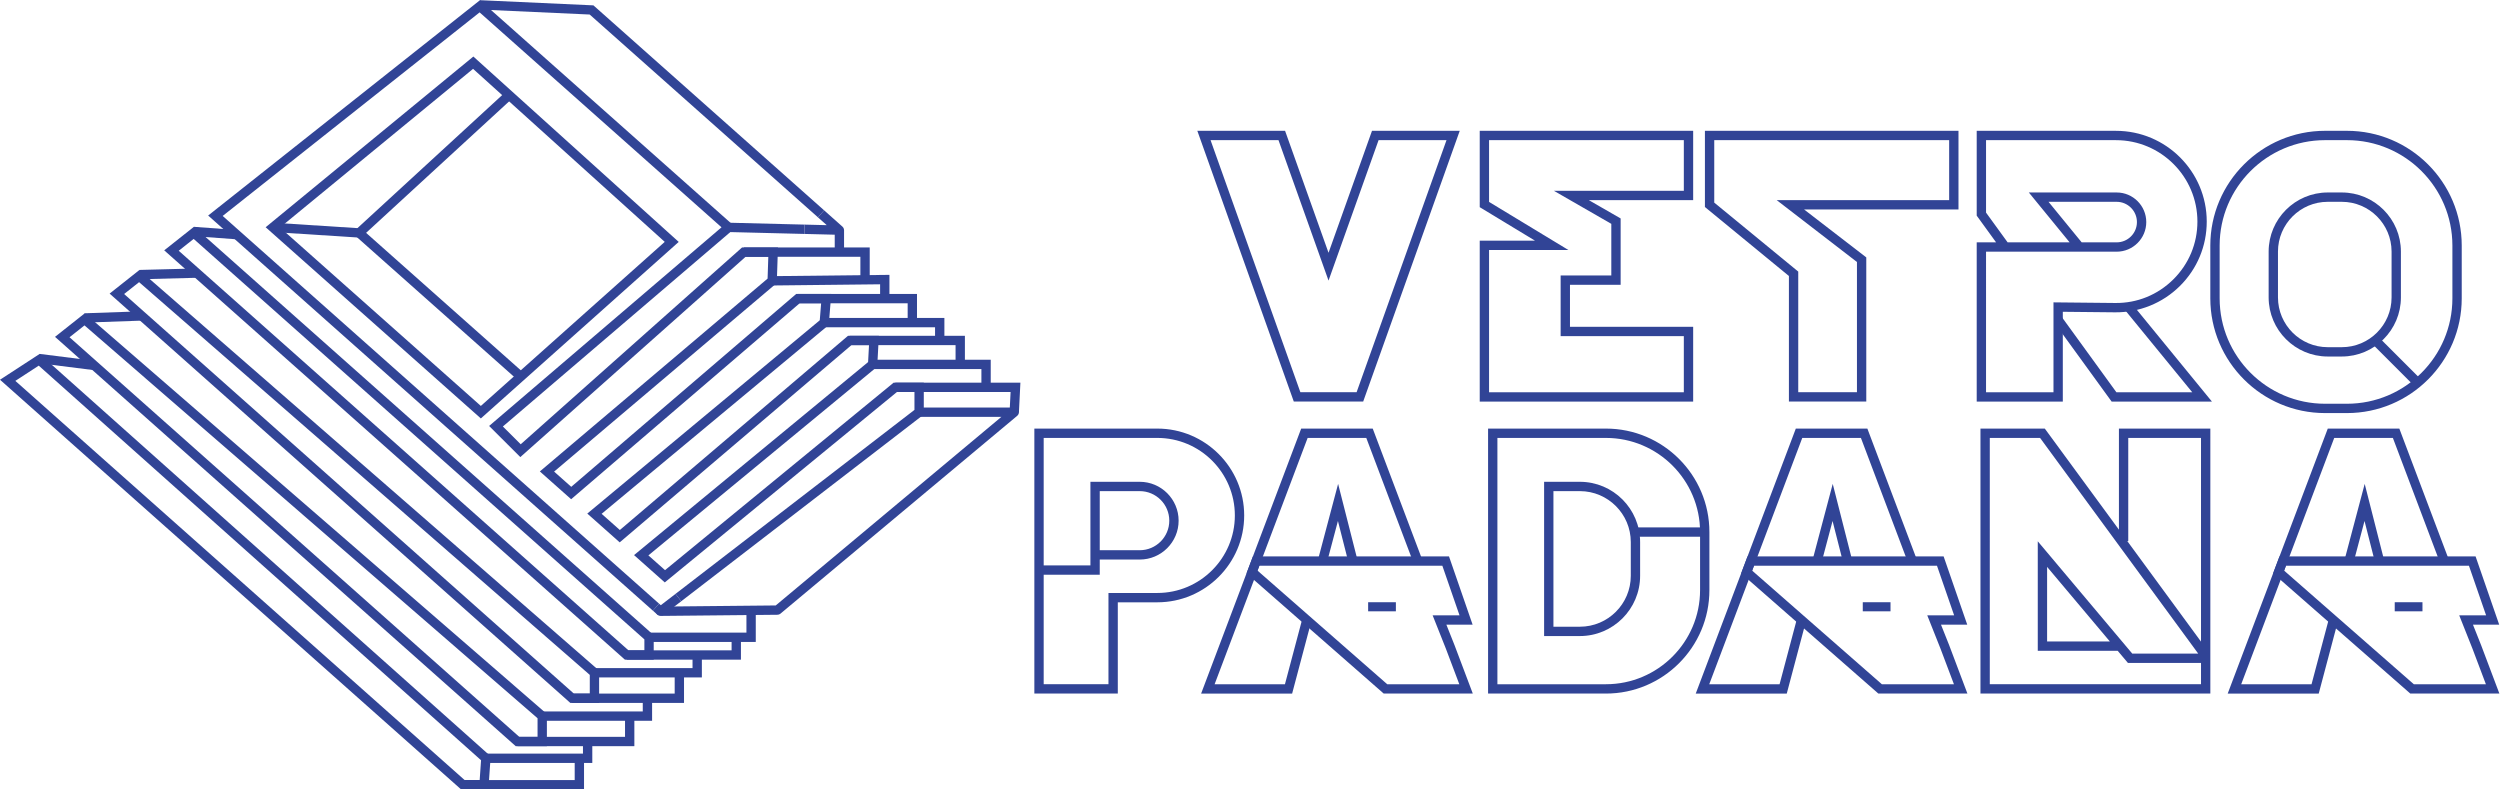 <?xml version="1.0" encoding="UTF-8" standalone="no"?>
<svg
   xmlns:dc="http://purl.org/dc/elements/1.1/"
   xmlns:cc="http://creativecommons.org/ns#"
   xmlns:rdf="http://www.w3.org/1999/02/22-rdf-syntax-ns#"
   xmlns:svg="http://www.w3.org/2000/svg"
   xmlns="http://www.w3.org/2000/svg"
   xmlns:sodipodi="http://sodipodi.sourceforge.net/DTD/sodipodi-0.dtd"
   xmlns:inkscape="http://www.inkscape.org/namespaces/inkscape"
   version="1.1"
   id="svg2"
   xml:space="preserve"
   width="835.2"
   height="263.733"
   viewBox="0 0 835.2 263.733"
   sodipodi:docname="Logo VETRO PADANA.eps"><defs
     id="defs6" /><sodipodi:namedview
     pagecolor="#ffffff"
     bordercolor="#666666"
     borderopacity="1"
     objecttolerance="10"
     gridtolerance="10"
     guidetolerance="10"
     inkscape:pageopacity="0"
     inkscape:pageshadow="2"
     inkscape:window-width="640"
     inkscape:window-height="480"
     id="namedview4" /><g
     id="g10"
     inkscape:groupmode="layer"
     inkscape:label="ink_ext_XXXXXX"
     transform="matrix(1.333,0,0,-1.333,0,263.733)"><g
       id="g12"
       transform="scale(0.1)"><path
         d="m 213.121,1169.97 -0.816,23.37 142.687,4.97 0.821,-23.36 -142.692,-4.98"
         style="fill:#314496;fill-opacity:1;fill-rule:nonzero;stroke:none"
         id="path14" /><path
         d="m 234.035,1050.99 -137.609,17.32 2.922,23.21 137.609,-17.33 -2.922,-23.2"
         style="fill:#314496;fill-opacity:1;fill-rule:nonzero;stroke:none"
         id="path16" /><path
         d="m 1463.71,0 h -303.6 v 23.391 h 280.21 V 78.082 h 23.39 V 0"
         style="fill:#314496;fill-opacity:1;fill-rule:nonzero;stroke:none"
         id="path18" /><path
         d="m 1759.04,280.711 h -269.21 v 23.379 h 245.82 v 32.832 h 23.39 v -56.211"
         style="fill:#314496;fill-opacity:1;fill-rule:nonzero;stroke:none"
         id="path20" /><path
         d="m 1634.3,172.039 h -275.37 v 23.391 h 251.98 v 33.082 h 23.39 v -56.473"
         style="fill:#314496;fill-opacity:1;fill-rule:nonzero;stroke:none"
         id="path22" /><path
         d="m 1484.44,66.379 h -266.76 v 23.391 h 243.37 v 30.332 h 23.39 V 66.379"
         style="fill:#314496;fill-opacity:1;fill-rule:nonzero;stroke:none"
         id="path24" /><path
         d="m 2179.7,1277.82 h -23.39 v 57.11 h -292.08 v 23.39 h 315.47 v -80.5"
         style="fill:#314496;fill-opacity:1;fill-rule:nonzero;stroke:none"
         id="path26" /><path
         d="m 2229.11,1230.09 h -23.38 v 35.9 l -270.34,-2.99 -0.25,23.39 293.97,3.25 v -59.55"
         style="fill:#314496;fill-opacity:1;fill-rule:nonzero;stroke:none"
         id="path28" /><path
         d="m 2298.2,1169.97 h -23.39 v 48.42 h -275.1 v 23.39 h 298.49 v -71.81"
         style="fill:#314496;fill-opacity:1;fill-rule:nonzero;stroke:none"
         id="path30" /><path
         d="m 2483,1007.82 h -23.39 v 45.76 h -272.55 v 23.39 H 2483 v -69.15"
         style="fill:#314496;fill-opacity:1;fill-rule:nonzero;stroke:none"
         id="path32" /><path
         d="m 2418.26,1065.28 h -23.4 v 48.19 h -265.37 v 23.39 h 288.77 v -71.58"
         style="fill:#314496;fill-opacity:1;fill-rule:nonzero;stroke:none"
         id="path34" /><path
         d="m 2366.85,1125.16 h -23.39 v 33.11 H 2065.8 v 23.39 h 301.05 v -56.5"
         style="fill:#314496;fill-opacity:1;fill-rule:nonzero;stroke:none"
         id="path36" /><path
         d="m 2115.4,1346.63 h -23.39 v 55.07 h 23.39 v -55.07"
         style="fill:#314496;fill-opacity:1;fill-rule:nonzero;stroke:none"
         id="path38" /><path
         d="m 701.77,1408.3 503.33,-447.191 460.88,411.191 -480.37,433.64 z m 503.35,-478.53 -539.347,479.21 520.547,427.81 514.67,-464.58 -495.87,-442.44"
         style="fill:#314496;fill-opacity:1;fill-rule:nonzero;stroke:none"
         id="path40" /><path
         d="m 2049.89,1433.87 -572.01,508.21 -275.95,12.56 1.08,23.37 284.21,-12.95 3.1,-2.74 575.1,-510.96 -15.53,-17.49"
         style="fill:#314496;fill-opacity:1;fill-rule:nonzero;stroke:none"
         id="path42" /><path
         d="m 2103.7,1390 c -0.09,0 -0.19,0 -0.29,0 l -87.59,2.2 0.59,23.39 55.63,-1.4 -22.15,19.69 15.53,17.48 46.05,-40.93 c 3.67,-3.25 4.91,-8.46 3.12,-13.03 -1.77,-4.48 -6.09,-7.4 -10.89,-7.4"
         style="fill:#314496;fill-opacity:1;fill-rule:nonzero;stroke:none"
         id="path44" /><path
         d="m 2015.82,1392.2 -190.02,4.75 0.59,23.39 190.02,-4.75 -0.59,-23.39"
         style="fill:#314496;fill-opacity:1;fill-rule:nonzero;stroke:none"
         id="path46" /><path
         d="m 1303.42,1020.75 -420.815,373.87 385.355,354.2 15.82,-17.23 -366.292,-336.68 401.462,-356.68 -15.53,-17.48"
         style="fill:#314496;fill-opacity:1;fill-rule:nonzero;stroke:none"
         id="path48" /><path
         d="m 899.297,1383.09 -216.277,13.87 1.503,23.35 216.278,-13.88 -1.504,-23.34"
         style="fill:#314496;fill-opacity:1;fill-rule:nonzero;stroke:none"
         id="path50" /><path
         d="m 1662.72,437.262 -14.9,0.527 -11.55,10.25 15.53,17.5 4.33,-3.84 36.87,28.41 14.28,-18.539 -44.56,-34.308"
         style="fill:#314496;fill-opacity:1;fill-rule:nonzero;stroke:none"
         id="path52" /><path
         d="M 1636.27,448.039 521.688,1438.32 1202.88,1978 1843.9,1408.47 1260.32,909.621 l 44.66,-44.59 554.81,493.289 h 89.96 l -2.97,-89.19 -558.07,-472.571 42.96,-38.168 563.72,483.389 h 87.88 l -6.21,-77.66 -569.29,-473.37 45.68,-40.578 571.73,486.688 h 77.42 l -4.13,-77.34 -3.97,-3.27 -569.5,-469.66 41.69,-37.02 572.98,469.94 h 75.56 V 939.68 L 1707.28,471.57 1693,490.109 2291.84,951.191 v 44.93 h -43.81 l -581.96,-477.301 -77.02,68.461 586.6,483.749 2.28,42.44 h -44.13 l -580.67,-494.279 -81.25,72.161 582.65,484.468 3.41,42.57 h -53.89 l -572.65,-491.062 -78.39,69.641 570.75,483.301 1.8,54.66 h -56.89 l -564.62,-502.008 -78.18,78.027 582.42,497.861 -606.28,538.67 -643.955,-510.19 1093.745,-971.751 -15.53,-17.5"
         style="fill:#314496;fill-opacity:1;fill-rule:nonzero;stroke:none"
         id="path54" /><path
         d="m 1575.07,348.609 h 39.9 v 27.461 l -1129.618,1003.64 -37.43,-29.66 z m 63.29,-23.39 h -72.18 l -3.32,2.953 L 411.563,1351.08 486.215,1410.23 1638.36,386.578 v -61.359"
         style="fill:#314496;fill-opacity:1;fill-rule:nonzero;stroke:none"
         id="path56" /><path
         d="m 1438.24,240.211 h 39.89 v 46.859 l -1129.548,984.28 -37.504,-29.71 z m 63.28,-23.391 h -72.17 l -3.32,2.942 L 274.715,1242.68 349.289,1301.75 1501.52,297.719 V 216.82"
         style="fill:#314496;fill-opacity:1;fill-rule:nonzero;stroke:none"
         id="path58" /><path
         d="m 1301.39,131.801 h 45.85 v 46.59 l -1135.474,984.569 -37.52,-29.72 z m 69.24,-23.391 h -78.12 l -3.32,2.949 L 137.883,1134.27 212.449,1193.34 1370.63,189.078 V 108.41"
         style="fill:#314496;fill-opacity:1;fill-rule:nonzero;stroke:none"
         id="path60" /><path
         d="m 1164.55,23.391 h 37.61 l 3.46,49.781 L 97.09,1062.1 38.441,1023.91 Z M 1223.97,0 h -68.3 L 1152.34,2.949 0,1026.79 99.305,1091.45 105.984,1085.5 1229.74,82.988 1223.97,0"
         style="fill:#314496;fill-opacity:1;fill-rule:nonzero;stroke:none"
         id="path62" /><path
         d="m 1655.59,434.84 c -6.41,0 -11.63,5.16 -11.7,11.582 -0.07,6.457 5.12,11.738 11.58,11.808 l 288.67,2.879 565.58,472.629 h -206.19 c -6.46,0 -11.69,5.231 -11.69,11.692 0,6.468 5.23,11.699 11.69,11.699 h 238.42 c 4.92,0 9.32,-3.078 11,-7.688 1.68,-4.64 0.28,-9.832 -3.49,-12.98 L 1955.94,440.48 c -2.08,-1.742 -4.68,-2.691 -7.39,-2.718 L 1655.7,434.84 c -0.03,0 -0.08,0 -0.11,0"
         style="fill:#314496;fill-opacity:1;fill-rule:nonzero;stroke:none"
         id="path64" /><path
         d="m 592.371,1378.74 -107.629,7.94 1.711,23.32 107.633,-7.94 -1.715,-23.32"
         style="fill:#314496;fill-opacity:1;fill-rule:nonzero;stroke:none"
         id="path66" /><path
         d="m 350.012,1278.59 -0.614,23.39 143.68,3.73 0.617,-23.38 -143.683,-3.74"
         style="fill:#314496;fill-opacity:1;fill-rule:nonzero;stroke:none"
         id="path68" /><path
         d="m 1589.85,108.41 h -292.9 v 23.391 h 269.51 v 51.937 h 23.39 V 108.41"
         style="fill:#314496;fill-opacity:1;fill-rule:nonzero;stroke:none"
         id="path70" /><path
         d="m 1714.3,216.82 h -280.5 v 23.391 h 257.11 v 52.187 h 23.39 V 216.82"
         style="fill:#314496;fill-opacity:1;fill-rule:nonzero;stroke:none"
         id="path72" /><path
         d="m 1856.94,325.219 h -286.31 v 23.39 h 262.91 v 32.711 h 23.4 v -56.101"
         style="fill:#314496;fill-opacity:1;fill-rule:nonzero;stroke:none"
         id="path74" /><path
         d="m 1894.13,369.621 h -267.46 v 23.391 h 244.07 v 53.527 h 23.39 v -76.918"
         style="fill:#314496;fill-opacity:1;fill-rule:nonzero;stroke:none"
         id="path76" /><path
         d="m 2553.64,944.852 -23.37,1.179 2.51,50.09 h -288.93 v 23.389 h 313.51 l -3.72,-74.658"
         style="fill:#314496;fill-opacity:1;fill-rule:nonzero;stroke:none"
         id="path78" /><path
         d="m 2615.71,263.699 h 162.36 v 228.66 h 122.45 c 107.15,0 194.31,87.153 194.31,194.301 0,107.129 -87.16,194.289 -194.31,194.289 h -284.81 z m 185.76,-23.379 h -209.15 v 664.032 h 308.2 c 120.04,0 217.7,-97.653 217.7,-217.692 0,-120.031 -97.66,-217.699 -217.7,-217.699 h -99.05 V 240.32"
         style="fill:#314496;fill-opacity:1;fill-rule:nonzero;stroke:none"
         id="path80" /><path
         d="m 2756.22,599.52 h 100.24 c 40.82,0 74.04,33.218 74.04,74.039 0,40.839 -33.22,74.05 -74.04,74.05 h -100.24 z m 0,-61.508 h -152.21 v 23.386 h 128.82 V 771 h 123.63 c 53.72,0 97.42,-43.719 97.42,-97.441 0,-53.727 -43.7,-97.418 -97.42,-97.418 h -100.24 v -38.129"
         style="fill:#314496;fill-opacity:1;fill-rule:nonzero;stroke:none"
         id="path82" /><path
         d="m 3752.84,263.641 h 271.97 c 130.11,0 235.95,105.847 235.95,235.949 v 145.43 c 0,130.089 -105.84,235.929 -235.95,235.929 h -271.97 z m 271.97,-23.391 h -295.36 v 664.102 h 295.36 c 143.02,0 259.34,-116.34 259.34,-259.332 V 499.59 c 0,-143.012 -116.32,-259.34 -259.34,-259.34"
         style="fill:#314496;fill-opacity:1;fill-rule:nonzero;stroke:none"
         id="path84" /><path
         d="m 3893.26,407.801 h 66.29 c 70.36,0 127.57,57.211 127.57,127.558 v 84.672 c 0,70.348 -57.21,127.578 -127.57,127.578 h -66.29 z m 66.29,-23.391 h -89.67 V 771 h 89.67 c 83.24,0 150.96,-67.73 150.96,-150.969 v -84.672 c 0,-83.23 -67.72,-150.949 -150.96,-150.949"
         style="fill:#314496;fill-opacity:1;fill-rule:nonzero;stroke:none"
         id="path86" /><path
         d="m 4272.45,633.328 h -173.63 v 23.391 h 173.63 v -23.391"
         style="fill:#314496;fill-opacity:1;fill-rule:nonzero;stroke:none"
         id="path88" /><path
         d="m 3476.7,263.641 h 180.64 l -33.63,89.078 -33.26,83.672 h 67.37 l -42.99,124.257 h -458.57 l -4.64,-12.269 z m 214.45,-23.391 h -223.26 l -3.29,2.898 -340.59,298.34 16.08,42.551 h 491.42 L 3690.67,413 h -65.76 l 20.64,-51.91 45.6,-120.84"
         style="fill:#314496;fill-opacity:1;fill-rule:nonzero;stroke:none"
         id="path90" /><path
         d="m 3325.7,569.309 -22.61,5.98 50.53,190.492 48.48,-190.601 -22.65,-5.758 -26.29,103.359 -27.46,-103.472"
         style="fill:#314496;fill-opacity:1;fill-rule:nonzero;stroke:none"
         id="path92" /><path
         d="m 3238.38,240.25 h -228.11 l 250.79,664.102 h 179.32 l 123.81,-327.872 -21.88,-8.269 -118.1,312.738 H 3277.23 L 3044.1,263.641 h 176.27 l 43.52,163.961 22.62,-5.993 -48.13,-181.359"
         style="fill:#314496;fill-opacity:1;fill-rule:nonzero;stroke:none"
         id="path94" /><path
         d="M 4716.36,263.641 H 4897 l -33.63,89.078 -33.26,83.672 h 67.36 l -42.98,124.257 h -458.57 l -4.64,-12.269 z m 214.43,-23.391 h -223.25 l -3.29,2.898 -340.57,298.34 16.07,42.551 h 491.41 L 4930.32,413 h -65.77 l 20.66,-51.91 45.58,-120.84"
         style="fill:#314496;fill-opacity:1;fill-rule:nonzero;stroke:none"
         id="path96" /><path
         d="m 4565.35,569.309 -22.6,5.98 50.51,190.492 48.5,-190.601 -22.66,-5.758 -26.28,103.359 -27.47,-103.472"
         style="fill:#314496;fill-opacity:1;fill-rule:nonzero;stroke:none"
         id="path98" /><path
         d="m 4478.03,240.25 h -228.11 l 250.8,664.102 h 179.32 l 123.8,-327.872 -21.87,-8.269 -118.1,312.738 H 4516.89 L 4283.76,263.641 h 176.27 l 43.52,163.961 22.61,-5.993 -48.13,-181.359"
         style="fill:#314496;fill-opacity:1;fill-rule:nonzero;stroke:none"
         id="path100" /><path
         d="m 6049.57,263.641 h 180.64 l -33.62,89.078 -33.27,83.672 h 67.37 l -42.99,124.257 h -458.57 l -4.63,-12.269 z m 214.44,-23.391 h -223.25 l -3.3,2.898 -340.56,298.34 16.06,42.551 h 491.41 L 6263.53,413 h -65.76 l 20.65,-51.91 45.59,-120.84"
         style="fill:#314496;fill-opacity:1;fill-rule:nonzero;stroke:none"
         id="path102" /><path
         d="m 5898.57,569.309 -22.61,5.98 50.52,190.492 48.49,-190.601 -22.65,-5.758 -26.29,103.359 -27.46,-103.472"
         style="fill:#314496;fill-opacity:1;fill-rule:nonzero;stroke:none"
         id="path104" /><path
         d="m 5811.24,240.25 h -228.11 l 250.8,664.102 h 179.33 l 123.79,-327.872 -21.87,-8.269 -118.1,312.738 H 5850.1 L 5616.98,263.641 h 176.27 l 43.51,163.961 22.61,-5.993 -48.13,-181.359"
         style="fill:#314496;fill-opacity:1;fill-rule:nonzero;stroke:none"
         id="path106" /><path
         d="m 5130.5,370.828 h 157.29 L 5130.5,557.75 Z m 200.96,251.594 184.76,-251.973 v 510.5 H 5333.9 V 622.422 Z M 4986.87,263.699 h 529.35 v 53.281 h -183.11 l -25.66,30.461 h -200.34 v 274.45 l 236.87,-281.532 h 165.3 l -396.39,540.59 h -126.02 z m 552.74,-23.379 h -576.13 v 664.032 h 161.24 l 185.79,-253.364 v 253.364 h 229.1 V 240.32"
         style="fill:#314496;fill-opacity:1;fill-rule:nonzero;stroke:none"
         id="path108" /><path
         d="m 3498.39,446.398 h -69.51 v 22.774 h 69.51 v -22.774"
         style="fill:#314496;fill-opacity:1;fill-rule:nonzero;stroke:none"
         id="path110" /><path
         d="m 4738.05,446.398 h -69.52 v 22.774 h 69.52 v -22.774"
         style="fill:#314496;fill-opacity:1;fill-rule:nonzero;stroke:none"
         id="path112" /><path
         d="m 6071.26,446.398 h -69.52 v 22.774 h 69.52 v -22.774"
         style="fill:#314496;fill-opacity:1;fill-rule:nonzero;stroke:none"
         id="path114" /><path
         d="m 4506.81,995.508 h 147.13 v 326.372 l -201.1,154.99 h 432.18 v 150.38 H 4296.3 V 1470.7 l 210.51,-172.86 z m 170.52,-23.399 h -193.91 v 314.681 l -210.51,172.86 v 191 h 635.5 V 1453.48 H 4521.5 l 155.83,-120.09 V 972.109"
         style="fill:#314496;fill-opacity:1;fill-rule:nonzero;stroke:none"
         id="path116" /><path
         d="m 5543.57,972.031 h -251.35 l -143.5,197.779 18.92,13.73 136.5,-188.11 h 190.09 l -169.17,206.81 18.1,14.8 200.41,-245.009"
         style="fill:#314496;fill-opacity:1;fill-rule:nonzero;stroke:none"
         id="path118" /><path
         d="m 5217.16,1371.1 h 87.67 c 28,0 50.8,22.79 50.8,50.8 0,28.01 -22.8,50.8 -50.8,50.8 h -170.79 z m -239.7,-375.67 h 169.03 v 225.29 l 154.55,-1.59 c 54.98,-0.72 106.62,20.38 145.65,59 39.02,38.62 60.51,90.12 60.51,145.03 0,112.5 -91.52,204.04 -204.04,204.04 h -325.7 v -181.57 l 54.09,-74.53 h 155.39 l -102.24,124.99 h 220.13 c 40.91,0 74.19,-33.28 74.19,-74.19 0,-40.91 -33.28,-74.19 -74.19,-74.19 h -327.37 z m 192.42,-23.399 h -215.8 V 1371.1 h 48.58 l -48.58,66.95 v 212.54 h 349.08 c 125.4,0 227.43,-102.02 227.43,-227.43 0,-61.2 -23.96,-118.61 -67.45,-161.65 -43.49,-43.03 -101.8,-66.33 -162.34,-65.78 l -130.92,1.35 V 972.031"
         style="fill:#314496;fill-opacity:1;fill-rule:nonzero;stroke:none"
         id="path120" /><path
         d="m 5827.09,1627.25 c -145.65,0 -264.16,-118.5 -264.16,-264.16 v -132.32 c 0,-145.66 118.51,-264.161 264.16,-264.161 h 55.01 c 145.66,0 264.16,118.501 264.16,264.161 v 132.32 c 0,145.66 -118.5,264.16 -264.16,264.16 z m 55.01,-684.02 h -55.01 c -158.56,0 -287.55,128.99 -287.55,287.54 v 132.32 c 0,158.56 128.99,287.56 287.55,287.56 h 55.01 c 158.57,0 287.55,-129 287.55,-287.56 v -132.32 c 0,-158.55 -128.98,-287.54 -287.55,-287.54"
         style="fill:#314496;fill-opacity:1;fill-rule:nonzero;stroke:none"
         id="path122" /><path
         d="m 5833.83,1472.7 c -68.77,0 -124.71,-55.95 -124.71,-124.72 v -114.89 c 0,-68.76 55.94,-124.71 124.71,-124.71 h 35.27 c 68.77,0 124.72,55.95 124.72,124.71 v 114.89 c 0,68.77 -55.95,124.72 -124.72,124.72 z m 35.27,-387.71 h -35.27 c -81.65,0 -148.09,66.44 -148.09,148.1 v 114.89 c 0,81.68 66.44,148.11 148.09,148.11 h 35.27 c 81.66,0 148.11,-66.43 148.11,-148.11 v -114.89 c 0,-81.66 -66.45,-148.1 -148.11,-148.1"
         style="fill:#314496;fill-opacity:1;fill-rule:nonzero;stroke:none"
         id="path124" /><path
         d="m 6050.99,1010.99 -106.33,106.34 16.54,16.54 106.32,-106.34 -16.53,-16.54"
         style="fill:#314496;fill-opacity:1;fill-rule:nonzero;stroke:none"
         id="path126" /><path
         d="m 3259.03,995.508 h 140.92 l 225.32,631.742 h -170.24 l -125.43,-352 -125.42,352 h -170.25 z m 157.42,-23.399 h -173.92 l -241.76,678.541 h 219.91 l 108.92,-305.72 108.94,305.72 h 219.89 L 3416.45,972.109"
         style="fill:#314496;fill-opacity:1;fill-rule:nonzero;stroke:none"
         id="path128" /><path
         d="m 3731.92,995.43 h 488.14 v 140.64 h -308.75 v 152.04 h 127 v 129.37 l -143.85,82.78 h 325.6 v 126.99 h -488.14 v -154.79 l 198.79,-120.5 h -198.79 z m 511.53,-23.399 h -534.92 v 403.319 h 138.48 l -138.48,83.93 v 191.37 h 534.92 V 1476.87 H 3981.99 L 4061.7,1431 v -166.29 h -127 v -105.25 h 308.75 V 972.031"
         style="fill:#314496;fill-opacity:1;fill-rule:nonzero;stroke:none"
         id="path130" /></g></g></svg>
